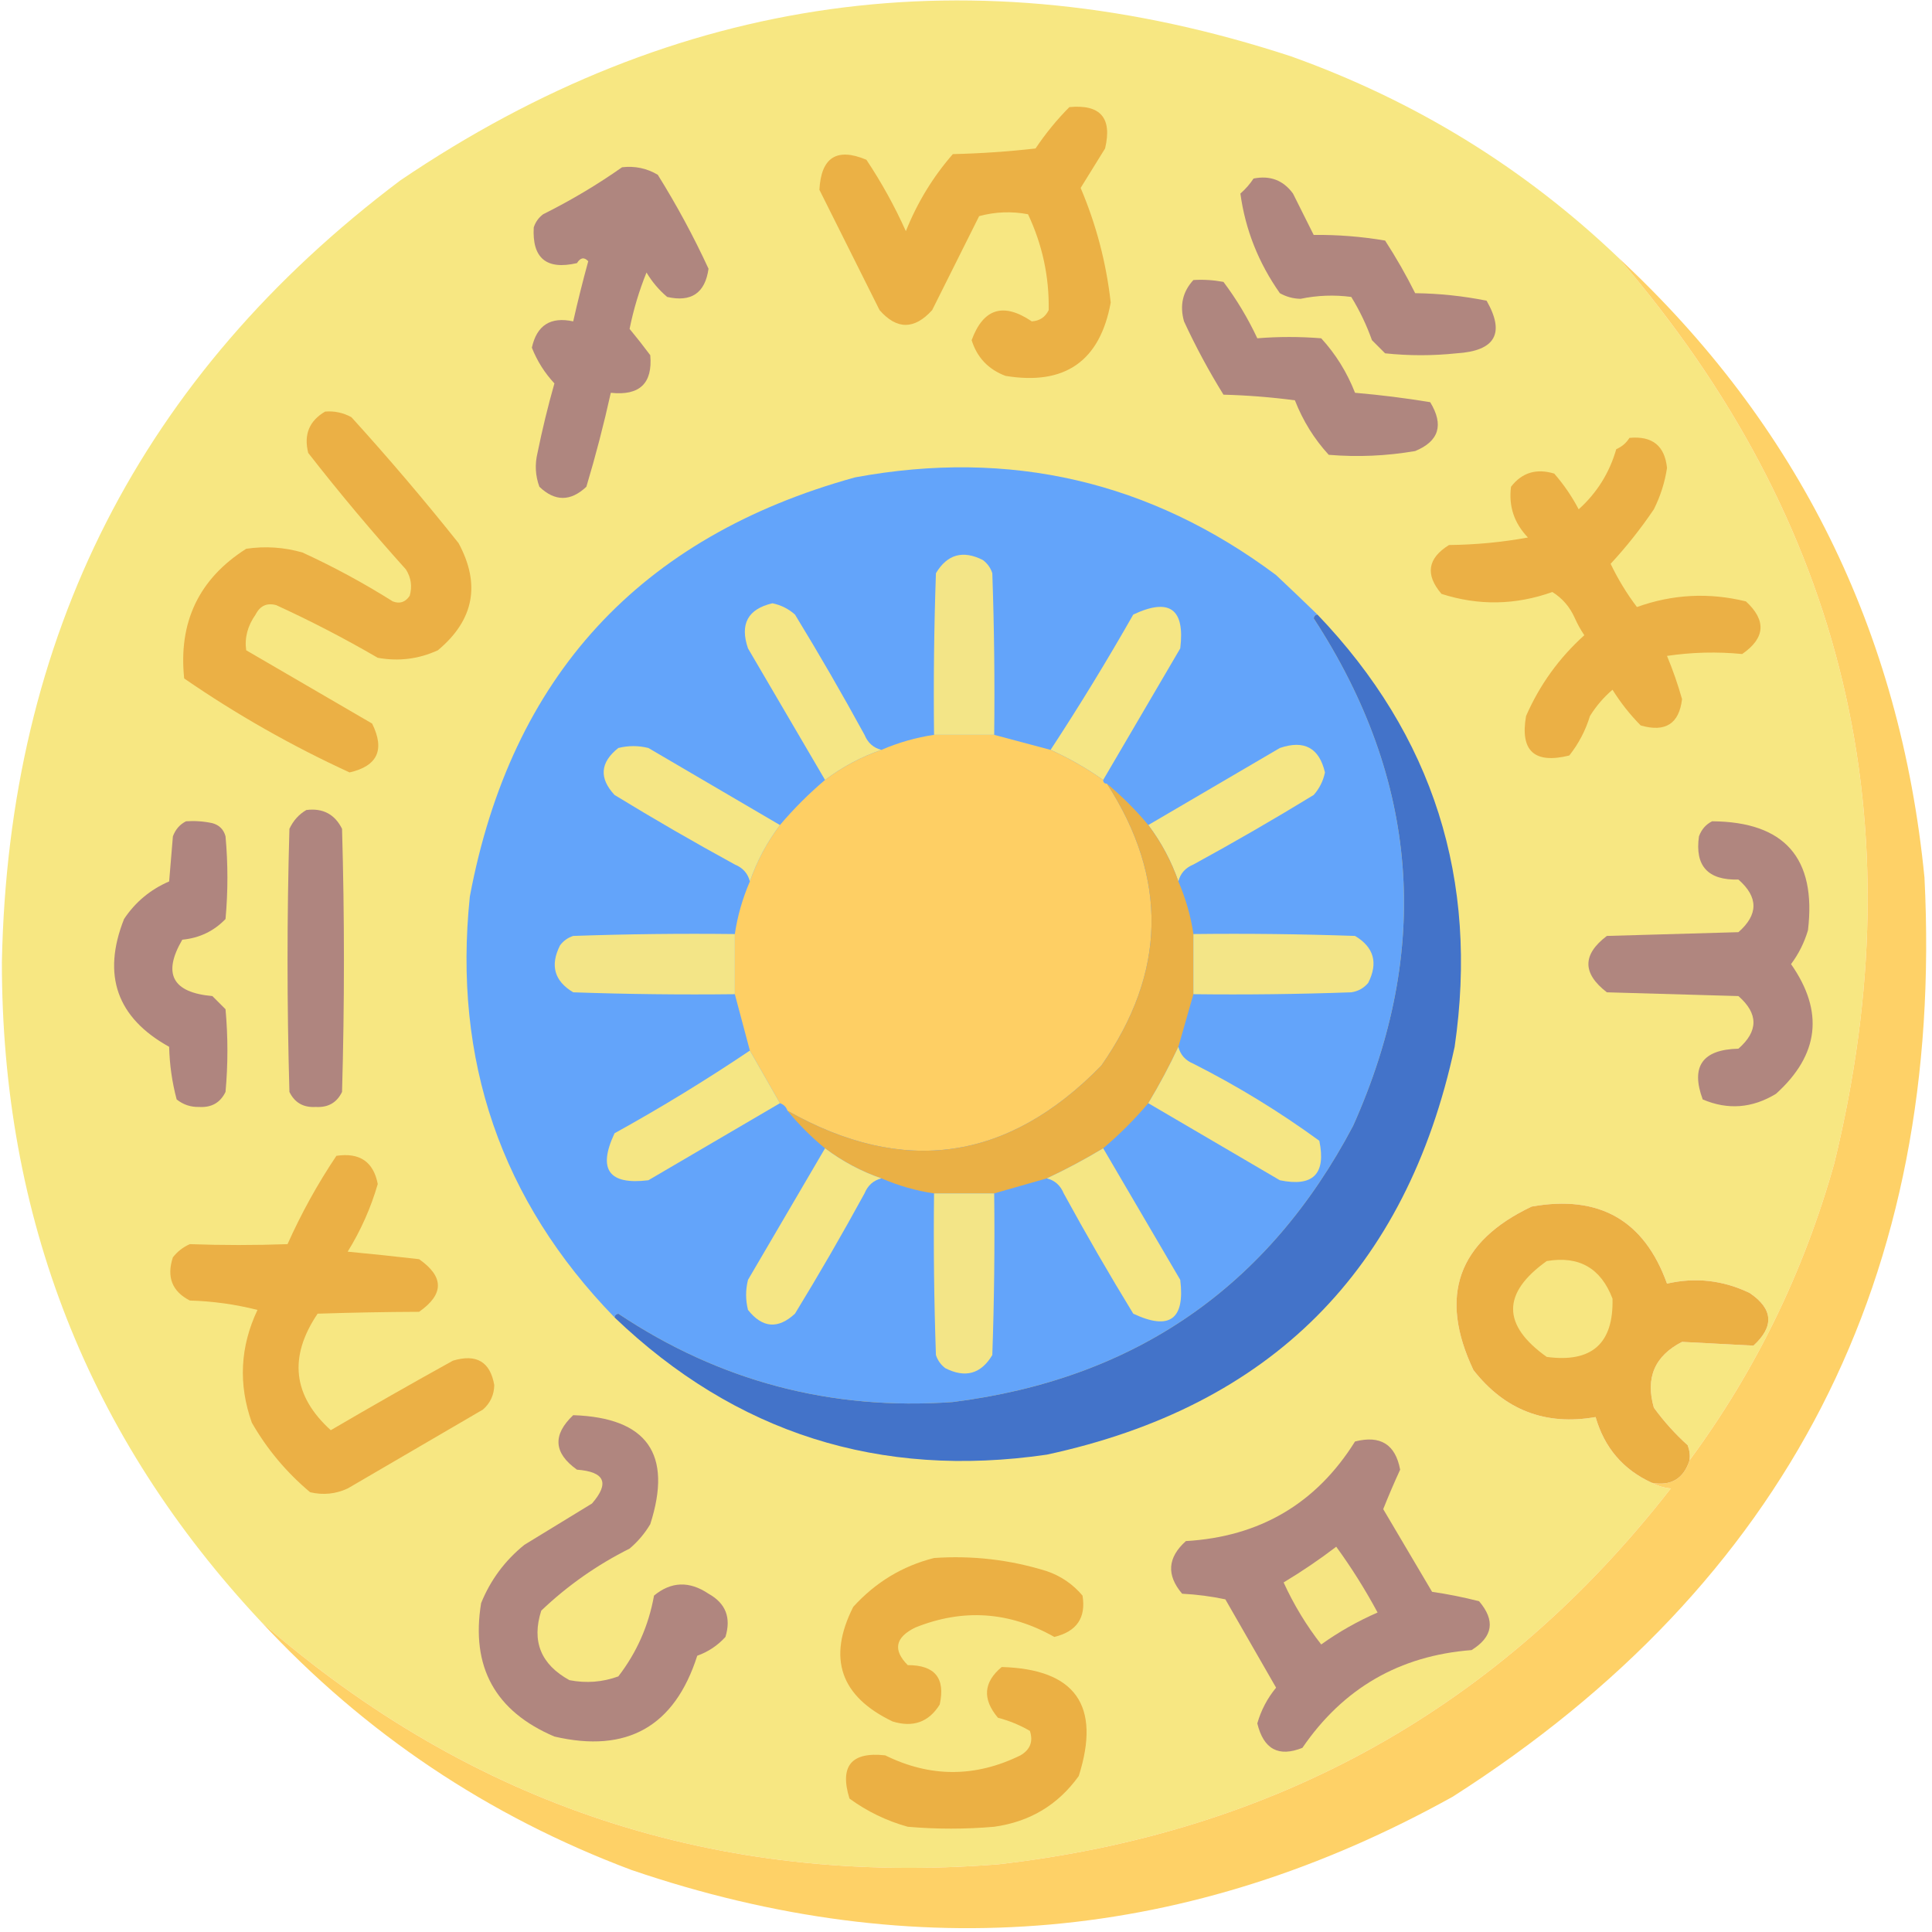 <svg xmlns="http://www.w3.org/2000/svg" version="1.1" xmlns:xlink="http://www.w3.org/1999/xlink" xmlns:svgjs="http://svgjs.dev/svgjs" width="514px" height="514px"><svg xmlns="http://www.w3.org/2000/svg" version="1.1" width="514px" height="514px" style="shape-rendering:geometricPrecision; text-rendering:geometricPrecision; image-rendering:optimizeQuality; fill-rule:evenodd; clip-rule:evenodd" xmlns:xlink="http://www.w3.org/1999/xlink">
<g><path style="opacity:0.998" fill="#f7e782" d="M 430.5,68.5 C 490.946,138.63 510.113,218.964 488,309.5C 479.896,338.369 467.063,364.703 449.5,388.5C 449.657,387.127 449.49,385.793 449,384.5C 445.658,381.491 442.658,378.157 440,374.5C 437.72,366.565 440.22,360.731 447.5,357C 453.833,357.333 460.167,357.667 466.5,358C 472.075,352.885 471.742,348.219 465.5,344C 458.437,340.594 451.103,339.761 443.5,341.5C 437.445,324.63 425.445,317.797 407.5,321C 387.84,330.313 382.673,344.813 392,364.5C 400.345,375.17 411.178,379.337 424.5,377C 426.859,385.186 431.859,391.02 439.5,394.5C 440.952,395.302 442.618,395.802 444.5,396C 399.13,454.254 339.463,487.588 265.5,496C 190.863,501.86 125.529,480.36 69.5,431.5C 23.498,382.377 0.498,323.877 0.5,256C 2.213,169.237 37.546,99.903 106.5,48C 179.935,-1.723 258.935,-12.723 343.5,15C 376.448,26.788 405.448,44.622 430.5,68.5 Z"></path></g>
<g><path style="opacity:1" fill="#ebb145" d="M 284.5,28.5 C 292.775,27.706 295.942,31.373 294,39.5C 291.818,43.01 289.651,46.51 287.5,50C 291.651,59.771 294.318,69.938 295.5,80.5C 292.637,96.109 283.304,102.609 267.5,100C 262.936,98.27 259.936,95.103 258.5,90.5C 261.603,82.054 266.936,80.387 274.5,85.5C 276.601,85.368 278.101,84.368 279,82.5C 279.153,73.608 277.32,65.108 273.5,57C 269.129,56.172 264.795,56.339 260.5,57.5C 256.333,65.833 252.167,74.167 248,82.5C 243.255,87.743 238.588,87.743 234,82.5C 228.667,71.833 223.333,61.167 218,50.5C 218.451,41.869 222.618,39.202 230.5,42.5C 234.507,48.512 238.007,54.845 241,61.5C 244.052,53.88 248.218,47.047 253.5,41C 260.856,40.831 268.189,40.331 275.5,39.5C 278.205,35.474 281.205,31.808 284.5,28.5 Z"></path></g>
<g><path style="opacity:1" fill="#af867f" d="M 165.5,44.5 C 168.93,44.106 172.096,44.773 175,46.5C 180.048,54.599 184.548,62.933 188.5,71.5C 187.592,77.959 183.926,80.459 177.5,79C 175.291,77.127 173.458,74.96 172,72.5C 170.037,77.351 168.537,82.351 167.5,87.5C 169.338,89.713 171.171,92.046 173,94.5C 173.664,102 170.164,105.334 162.5,104.5C 160.646,112.899 158.479,121.232 156,129.5C 151.796,133.455 147.629,133.455 143.5,129.5C 142.425,126.562 142.259,123.562 143,120.5C 144.265,114.273 145.765,108.107 147.5,102C 144.919,99.242 142.919,96.075 141.5,92.5C 142.811,86.53 146.477,84.197 152.5,85.5C 153.702,80.163 155.035,74.83 156.5,69.5C 155.424,68.344 154.424,68.511 153.5,70C 145.381,71.874 141.548,68.708 142,60.5C 142.465,59.069 143.299,57.903 144.5,57C 151.894,53.311 158.894,49.144 165.5,44.5 Z"></path></g>
<g><path style="opacity:1" fill="#b0867f" d="M 333.5,47.5 C 337.909,46.618 341.409,47.952 344,51.5C 345.833,55.167 347.667,58.833 349.5,62.5C 355.895,62.434 362.228,62.934 368.5,64C 371.42,68.504 374.086,73.171 376.5,78C 382.942,78.083 389.275,78.749 395.5,80C 400.478,88.698 397.811,93.365 387.5,94C 381.167,94.667 374.833,94.667 368.5,94C 367.333,92.833 366.167,91.667 365,90.5C 363.568,86.469 361.734,82.635 359.5,79C 354.98,78.401 350.48,78.568 346,79.5C 344.033,79.458 342.199,78.958 340.5,78C 334.812,69.919 331.312,61.086 330,51.5C 331.376,50.295 332.542,48.962 333.5,47.5 Z"></path></g>
<g><path style="opacity:1" fill="#af867f" d="M 317.5,74.5 C 320.187,74.336 322.854,74.503 325.5,75C 329.003,79.668 332.003,84.668 334.5,90C 340.13,89.544 345.796,89.544 351.5,90C 355.362,94.21 358.362,99.043 360.5,104.5C 367.247,105.075 373.914,105.909 380.5,107C 384.176,113.05 382.843,117.383 376.5,120C 368.869,121.309 361.203,121.642 353.5,121C 349.638,116.79 346.638,111.957 344.5,106.5C 338.193,105.669 331.859,105.169 325.5,105C 321.618,98.739 318.118,92.239 315,85.5C 313.812,81.259 314.645,77.592 317.5,74.5 Z"></path></g>
<g><path style="opacity:0.979" fill="#fed064" d="M 430.5,68.5 C 478.391,112.952 505.558,167.952 512,233.5C 517.326,339.691 475.492,421.191 386.5,478C 316.619,516.837 243.786,523.337 168,497.5C 129.885,483.189 97.051,461.189 69.5,431.5C 125.529,480.36 190.863,501.86 265.5,496C 339.463,487.588 399.13,454.254 444.5,396C 442.618,395.802 440.952,395.302 439.5,394.5C 444.596,395.399 447.929,393.399 449.5,388.5C 467.063,364.703 479.896,338.369 488,309.5C 510.113,218.964 490.946,138.63 430.5,68.5 Z"></path></g>
<g><path style="opacity:1" fill="#ebb045" d="M 86.5,109.5 C 88.989,109.298 91.323,109.798 93.5,111C 103.375,121.873 112.875,133.039 122,144.5C 127.927,155.491 126.093,164.991 116.5,173C 111.398,175.343 106.064,176.01 100.5,175C 91.729,169.896 82.729,165.229 73.5,161C 71.024,160.32 69.191,161.153 68,163.5C 65.867,166.525 65.034,169.692 65.5,173C 76.667,179.5 87.833,186 99,192.5C 102.451,199.464 100.451,203.797 93,205.5C 77.601,198.429 62.934,190.096 49,180.5C 47.435,165.49 52.935,153.99 65.5,146C 70.572,145.249 75.572,145.582 80.5,147C 88.788,150.81 96.788,155.144 104.5,160C 106.367,160.711 107.867,160.211 109,158.5C 109.706,156.029 109.373,153.695 108,151.5C 98.957,141.459 90.29,131.126 82,120.5C 80.776,115.626 82.276,111.959 86.5,109.5 Z"></path></g>
<g><path style="opacity:1" fill="#ebb045" d="M 433.5,116.5 C 439.574,115.919 442.908,118.586 443.5,124.5C 442.92,128.333 441.753,132 440,135.5C 436.533,140.632 432.7,145.466 428.5,150C 430.465,154.103 432.798,157.936 435.5,161.5C 444.977,158.09 454.644,157.59 464.5,160C 469.986,165.081 469.653,169.748 463.5,174C 456.82,173.348 450.153,173.515 443.5,174.5C 445.054,178.234 446.388,182.067 447.5,186C 446.729,192.565 443.062,194.898 436.5,193C 433.639,190.106 431.139,186.939 429,183.5C 426.626,185.539 424.626,187.872 423,190.5C 421.819,194.363 419.986,197.863 417.5,201C 408.211,203.29 404.378,199.79 406,190.5C 409.617,182.216 414.784,175.05 421.5,169C 420.54,167.581 419.707,166.081 419,164.5C 417.685,161.508 415.685,159.175 413,157.5C 403.181,161.001 393.348,161.168 383.5,158C 379.125,152.879 379.791,148.545 385.5,145C 392.606,144.926 399.606,144.26 406.5,143C 402.832,139.176 401.332,134.676 402,129.5C 404.911,125.723 408.744,124.556 413.5,126C 416.037,128.906 418.204,132.073 420,135.5C 424.848,131.143 428.181,125.81 430,119.5C 431.518,118.837 432.685,117.837 433.5,116.5 Z"></path></g>
<g><path style="opacity:1" fill="#63a4fa" d="M 350.5,163.5 C 349.957,163.56 349.624,163.893 349.5,164.5C 377.534,207.51 381.034,252.51 360,299.5C 337.391,342.407 301.891,366.907 253.5,373C 221.097,375.317 191.43,367.483 164.5,349.5C 163.893,349.624 163.56,349.957 163.5,350.5C 133.305,319.423 120.472,282.09 125,238.5C 135.99,180.015 170.157,142.849 227.5,127C 268.745,119.379 306.079,128.045 339.5,153C 343.241,156.516 346.908,160.016 350.5,163.5 Z"></path></g>
<g><path style="opacity:1" fill="#f3e587" d="M 264.5,195.5 C 259.167,195.5 253.833,195.5 248.5,195.5C 248.333,181.163 248.5,166.829 249,152.5C 252.013,147.465 256.18,146.298 261.5,149C 262.701,149.903 263.535,151.069 264,152.5C 264.5,166.829 264.667,181.163 264.5,195.5 Z"></path></g>
<g><path style="opacity:1" fill="#f5e685" d="M 234.5,199.5 C 229.122,201.357 224.122,204.024 219.5,207.5C 212.678,195.861 205.845,184.194 199,172.5C 196.789,166.031 198.956,162.031 205.5,160.5C 207.774,160.97 209.774,161.97 211.5,163.5C 217.919,174.003 224.086,184.67 230,195.5C 230.876,197.635 232.376,198.969 234.5,199.5 Z"></path></g>
<g><path style="opacity:1" fill="#f5e685" d="M 293.5,207.5 C 289.049,204.365 284.382,201.698 279.5,199.5C 287.169,187.804 294.502,175.804 301.5,163.5C 311.13,158.966 315.297,161.966 314,172.5C 307.155,184.194 300.322,195.861 293.5,207.5 Z"></path></g>
<g><path style="opacity:1" fill="#4373c9" d="M 350.5,163.5 C 381.309,195.685 393.476,234.019 387,278.5C 374.167,338 338,374.167 278.5,387C 234.025,393.477 195.692,381.31 163.5,350.5C 163.56,349.957 163.893,349.624 164.5,349.5C 191.43,367.483 221.097,375.317 253.5,373C 301.891,366.907 337.391,342.407 360,299.5C 381.034,252.51 377.534,207.51 349.5,164.5C 349.624,163.893 349.957,163.56 350.5,163.5 Z"></path></g>
<g><path style="opacity:1" fill="#fecf64" d="M 248.5,195.5 C 253.833,195.5 259.167,195.5 264.5,195.5C 269.394,196.791 274.394,198.124 279.5,199.5C 284.382,201.698 289.049,204.365 293.5,207.5C 293.5,208.167 293.833,208.5 294.5,208.5C 310.81,233.736 310.31,258.736 293,283.5C 268.195,308.963 240.361,312.963 209.5,295.5C 209.167,294.5 208.5,293.833 207.5,293.5C 204.818,288.798 202.151,284.131 199.5,279.5C 198.124,274.394 196.791,269.394 195.5,264.5C 195.5,259.167 195.5,253.833 195.5,248.5C 196.191,243.759 197.525,239.093 199.5,234.5C 201.352,229.132 204.019,224.132 207.5,219.5C 211.167,215.167 215.167,211.167 219.5,207.5C 224.122,204.024 229.122,201.357 234.5,199.5C 239.093,197.525 243.759,196.191 248.5,195.5 Z"></path></g>
<g><path style="opacity:1" fill="#f5e685" d="M 207.5,219.5 C 204.019,224.132 201.352,229.132 199.5,234.5C 198.969,232.376 197.635,230.876 195.5,230C 184.67,224.086 174.003,217.919 163.5,211.5C 159.33,207.001 159.664,202.834 164.5,199C 167.167,198.333 169.833,198.333 172.5,199C 184.194,205.845 195.861,212.678 207.5,219.5 Z"></path></g>
<g><path style="opacity:1" fill="#f5e685" d="M 313.5,234.5 C 311.648,229.132 308.981,224.132 305.5,219.5C 317.139,212.678 328.806,205.845 340.5,199C 346.969,196.789 350.969,198.956 352.5,205.5C 352.03,207.774 351.03,209.774 349.5,211.5C 338.997,217.919 328.33,224.086 317.5,230C 315.365,230.876 314.031,232.376 313.5,234.5 Z"></path></g>
<g><path style="opacity:1" fill="#eab045" d="M 294.5,208.5 C 298.527,211.86 302.194,215.527 305.5,219.5C 308.981,224.132 311.648,229.132 313.5,234.5C 315.475,239.093 316.809,243.759 317.5,248.5C 317.5,253.833 317.5,259.167 317.5,264.5C 316.189,269.063 314.856,273.729 313.5,278.5C 311.119,283.592 308.452,288.592 305.5,293.5C 301.833,297.833 297.833,301.833 293.5,305.5C 288.592,308.452 283.592,311.119 278.5,313.5C 273.729,314.856 269.063,316.189 264.5,317.5C 259.167,317.5 253.833,317.5 248.5,317.5C 243.759,316.809 239.093,315.475 234.5,313.5C 229.132,311.648 224.132,308.981 219.5,305.5C 215.86,302.527 212.527,299.194 209.5,295.5C 240.361,312.963 268.195,308.963 293,283.5C 310.31,258.736 310.81,233.736 294.5,208.5 Z"></path></g>
<g><path style="opacity:1" fill="#af857f" d="M 81.5,215.5 C 85.888,214.943 89.055,216.61 91,220.5C 91.667,243.833 91.667,267.167 91,290.5C 89.607,293.366 87.274,294.699 84,294.5C 80.726,294.699 78.393,293.366 77,290.5C 76.333,267.167 76.333,243.833 77,220.5C 78.025,218.313 79.525,216.646 81.5,215.5 Z"></path></g>
<g><path style="opacity:1" fill="#af857f" d="M 49.5,218.5 C 51.857,218.337 54.19,218.503 56.5,219C 58.333,219.5 59.5,220.667 60,222.5C 60.667,229.833 60.667,237.167 60,244.5C 56.9,247.727 53.067,249.56 48.5,250C 43.2,259.064 45.867,264.064 56.5,265C 57.667,266.167 58.833,267.333 60,268.5C 60.667,275.833 60.667,283.167 60,290.5C 58.607,293.366 56.274,294.699 53,294.5C 50.739,294.561 48.739,293.894 47,292.5C 45.785,287.949 45.119,283.282 45,278.5C 31.092,270.782 27.092,259.448 33,244.5C 35.996,239.996 39.996,236.663 45,234.5C 45.333,230.5 45.667,226.5 46,222.5C 46.69,220.65 47.856,219.316 49.5,218.5 Z"></path></g>
<g><path style="opacity:1" fill="#b0867f" d="M 455.5,218.5 C 474.799,218.634 483.299,228.3 481,247.5C 480.027,250.779 478.527,253.779 476.5,256.5C 485.318,269.122 483.985,280.622 472.5,291C 466.18,294.85 459.68,295.35 453,292.5C 449.755,283.721 452.922,279.221 462.5,279C 467.833,274.333 467.833,269.667 462.5,265C 450.833,264.667 439.167,264.333 427.5,264C 420.954,258.96 420.954,253.96 427.5,249C 439.167,248.667 450.833,248.333 462.5,248C 467.833,243.333 467.833,238.667 462.5,234C 454.381,234.22 450.881,230.386 452,222.5C 452.69,220.65 453.856,219.316 455.5,218.5 Z"></path></g>
<g><path style="opacity:1" fill="#f3e587" d="M 195.5,248.5 C 195.5,253.833 195.5,259.167 195.5,264.5C 181.163,264.667 166.829,264.5 152.5,264C 147.465,260.987 146.298,256.82 149,251.5C 149.903,250.299 151.069,249.465 152.5,249C 166.829,248.5 181.163,248.333 195.5,248.5 Z"></path></g>
<g><path style="opacity:1" fill="#f3e587" d="M 317.5,248.5 C 331.837,248.333 346.171,248.5 360.5,249C 365.535,252.013 366.702,256.18 364,261.5C 362.829,262.893 361.329,263.727 359.5,264C 345.504,264.5 331.504,264.667 317.5,264.5C 317.5,259.167 317.5,253.833 317.5,248.5 Z"></path></g>
<g><path style="opacity:1" fill="#f5e684" d="M 199.5,279.5 C 202.151,284.131 204.818,288.798 207.5,293.5C 195.861,300.322 184.194,307.155 172.5,314C 161.966,315.297 158.966,311.13 163.5,301.5C 175.897,294.643 187.897,287.31 199.5,279.5 Z"></path></g>
<g><path style="opacity:1" fill="#f5e684" d="M 313.5,278.5 C 314.031,280.624 315.365,282.124 317.5,283C 329.287,288.969 340.454,295.803 351,303.5C 352.833,312.333 349.333,315.833 340.5,314C 328.806,307.155 317.139,300.322 305.5,293.5C 308.452,288.592 311.119,283.592 313.5,278.5 Z"></path></g>
<g><path style="opacity:1" fill="#f5e685" d="M 219.5,305.5 C 224.132,308.981 229.132,311.648 234.5,313.5C 232.376,314.031 230.876,315.365 230,317.5C 224.086,328.33 217.919,338.997 211.5,349.5C 207.001,353.67 202.834,353.336 199,348.5C 198.333,345.833 198.333,343.167 199,340.5C 205.845,328.806 212.678,317.139 219.5,305.5 Z"></path></g>
<g><path style="opacity:1" fill="#f5e684" d="M 293.5,305.5 C 300.307,317.104 307.14,328.77 314,340.5C 315.297,351.034 311.13,354.034 301.5,349.5C 295.081,338.997 288.914,328.33 283,317.5C 282.124,315.365 280.624,314.031 278.5,313.5C 283.592,311.119 288.592,308.452 293.5,305.5 Z"></path></g>
<g><path style="opacity:1" fill="#ebb045" d="M 89.5,307.5 C 95.691,306.579 99.358,309.079 100.5,315C 98.665,321.339 95.999,327.339 92.5,333C 98.84,333.601 105.174,334.267 111.5,335C 118.167,339.667 118.167,344.333 111.5,349C 102.468,349.037 93.468,349.204 84.5,349.5C 76.731,361.004 77.897,371.338 88,380.5C 98.752,374.207 109.585,368.04 120.5,362C 126.76,360.121 130.427,362.288 131.5,368.5C 131.444,371.111 130.444,373.278 128.5,375C 116.5,382 104.5,389 92.5,396C 89.298,397.483 85.964,397.817 82.5,397C 76.204,391.711 71.038,385.544 67,378.5C 63.372,368.296 63.872,358.296 68.5,348.5C 62.607,347.008 56.607,346.175 50.5,346C 45.776,343.565 44.276,339.731 46,334.5C 47.214,332.951 48.714,331.785 50.5,331C 59.153,331.312 67.82,331.312 76.5,331C 80.183,322.762 84.516,314.929 89.5,307.5 Z"></path></g>
<g><path style="opacity:1" fill="#f3e587" d="M 248.5,317.5 C 253.833,317.5 259.167,317.5 264.5,317.5C 264.667,331.837 264.5,346.171 264,360.5C 260.987,365.535 256.82,366.702 251.5,364C 250.299,363.097 249.465,361.931 249,360.5C 248.5,346.171 248.333,331.837 248.5,317.5 Z"></path></g>
<g><path style="opacity:1" fill="#ebb044" d="M 449.5,388.5 C 447.929,393.399 444.596,395.399 439.5,394.5C 431.859,391.02 426.859,385.186 424.5,377C 411.178,379.337 400.345,375.17 392,364.5C 382.673,344.813 387.84,330.313 407.5,321C 425.445,317.797 437.445,324.63 443.5,341.5C 451.103,339.761 458.437,340.594 465.5,344C 471.742,348.219 472.075,352.885 466.5,358C 460.167,357.667 453.833,357.333 447.5,357C 440.22,360.731 437.72,366.565 440,374.5C 442.658,378.157 445.658,381.491 449,384.5C 449.49,385.793 449.657,387.127 449.5,388.5 Z"></path></g>
<g><path style="opacity:1" fill="#f7e681" d="M 411.5,335.5 C 420.077,334.038 425.91,337.371 429,345.5C 429.303,357.449 423.47,362.615 411.5,361C 399.571,352.513 399.571,344.013 411.5,335.5 Z"></path></g>
<g><path style="opacity:1" fill="#b0867f" d="M 152.5,376.5 C 172.161,377.165 178.994,386.832 173,405.5C 171.542,407.96 169.709,410.127 167.5,412C 158.836,416.333 151.003,421.833 144,428.5C 141.387,436.65 143.887,442.816 151.5,447C 155.956,447.867 160.289,447.534 164.5,446C 169.397,439.657 172.564,432.49 174,424.5C 178.565,420.74 183.399,420.573 188.5,424C 193.069,426.541 194.569,430.375 193,435.5C 190.921,437.79 188.421,439.457 185.5,440.5C 179.492,459.328 166.825,466.494 147.5,462C 131.728,455.29 125.228,443.457 128,426.5C 130.492,420.353 134.326,415.186 139.5,411C 145.5,407.333 151.5,403.667 157.5,400C 162.232,394.551 160.899,391.551 153.5,391C 147.292,386.58 146.958,381.747 152.5,376.5 Z"></path></g>
<g><path style="opacity:1" fill="#b0867f" d="M 360.5,383.5 C 367.253,381.772 371.253,384.272 372.5,391C 370.862,394.574 369.362,398.074 368,401.5C 372.333,408.833 376.667,416.167 381,423.5C 385.196,424.105 389.363,424.938 393.5,426C 397.875,431.121 397.209,435.455 391.5,439C 372.354,440.476 357.354,449.143 346.5,465C 340.164,467.545 336.164,465.378 334.5,458.5C 335.512,454.975 337.179,451.808 339.5,449C 335,441.167 330.5,433.333 326,425.5C 322.255,424.703 318.421,424.203 314.5,424C 310.285,419.042 310.619,414.375 315.5,410C 335.186,408.834 350.186,400 360.5,383.5 Z"></path></g>
<g><path style="opacity:1" fill="#f6e582" d="M 355.5,411.5 C 359.517,417.016 363.184,422.85 366.5,429C 361.175,431.327 356.175,434.16 351.5,437.5C 347.546,432.436 344.213,426.936 341.5,421C 346.376,418.068 351.042,414.902 355.5,411.5 Z"></path></g>
<g><path style="opacity:1" fill="#ebb044" d="M 248.5,414.5 C 258.736,413.79 268.736,414.957 278.5,418C 282.274,419.302 285.441,421.469 288,424.5C 288.964,430.391 286.464,434.058 280.5,435.5C 268.534,428.73 256.201,427.896 243.5,433C 238.165,435.623 237.499,438.956 241.5,443C 248.736,442.982 251.57,446.482 250,453.5C 247.103,458.155 242.937,459.655 237.5,458C 223.587,451.352 220.087,441.185 227,427.5C 232.943,420.953 240.11,416.62 248.5,414.5 Z"></path></g>
<g><path style="opacity:1" fill="#ebb044" d="M 266.5,443.5 C 286.12,444.065 292.954,453.732 287,472.5C 281.506,480.171 274.006,484.671 264.5,486C 256.833,486.667 249.167,486.667 241.5,486C 235.859,484.429 230.693,481.929 226,478.5C 223.323,469.844 226.489,466.011 235.5,467C 247.476,472.908 259.476,472.908 271.5,467C 274.087,465.475 274.92,463.308 274,460.5C 271.376,458.965 268.543,457.798 265.5,457C 261.305,452.044 261.639,447.544 266.5,443.5 Z"></path></g>
</svg><style>@media (prefers-color-scheme: light) { :root { filter: none; } }
@media (prefers-color-scheme: dark) { :root { filter: none; } }
</style></svg>